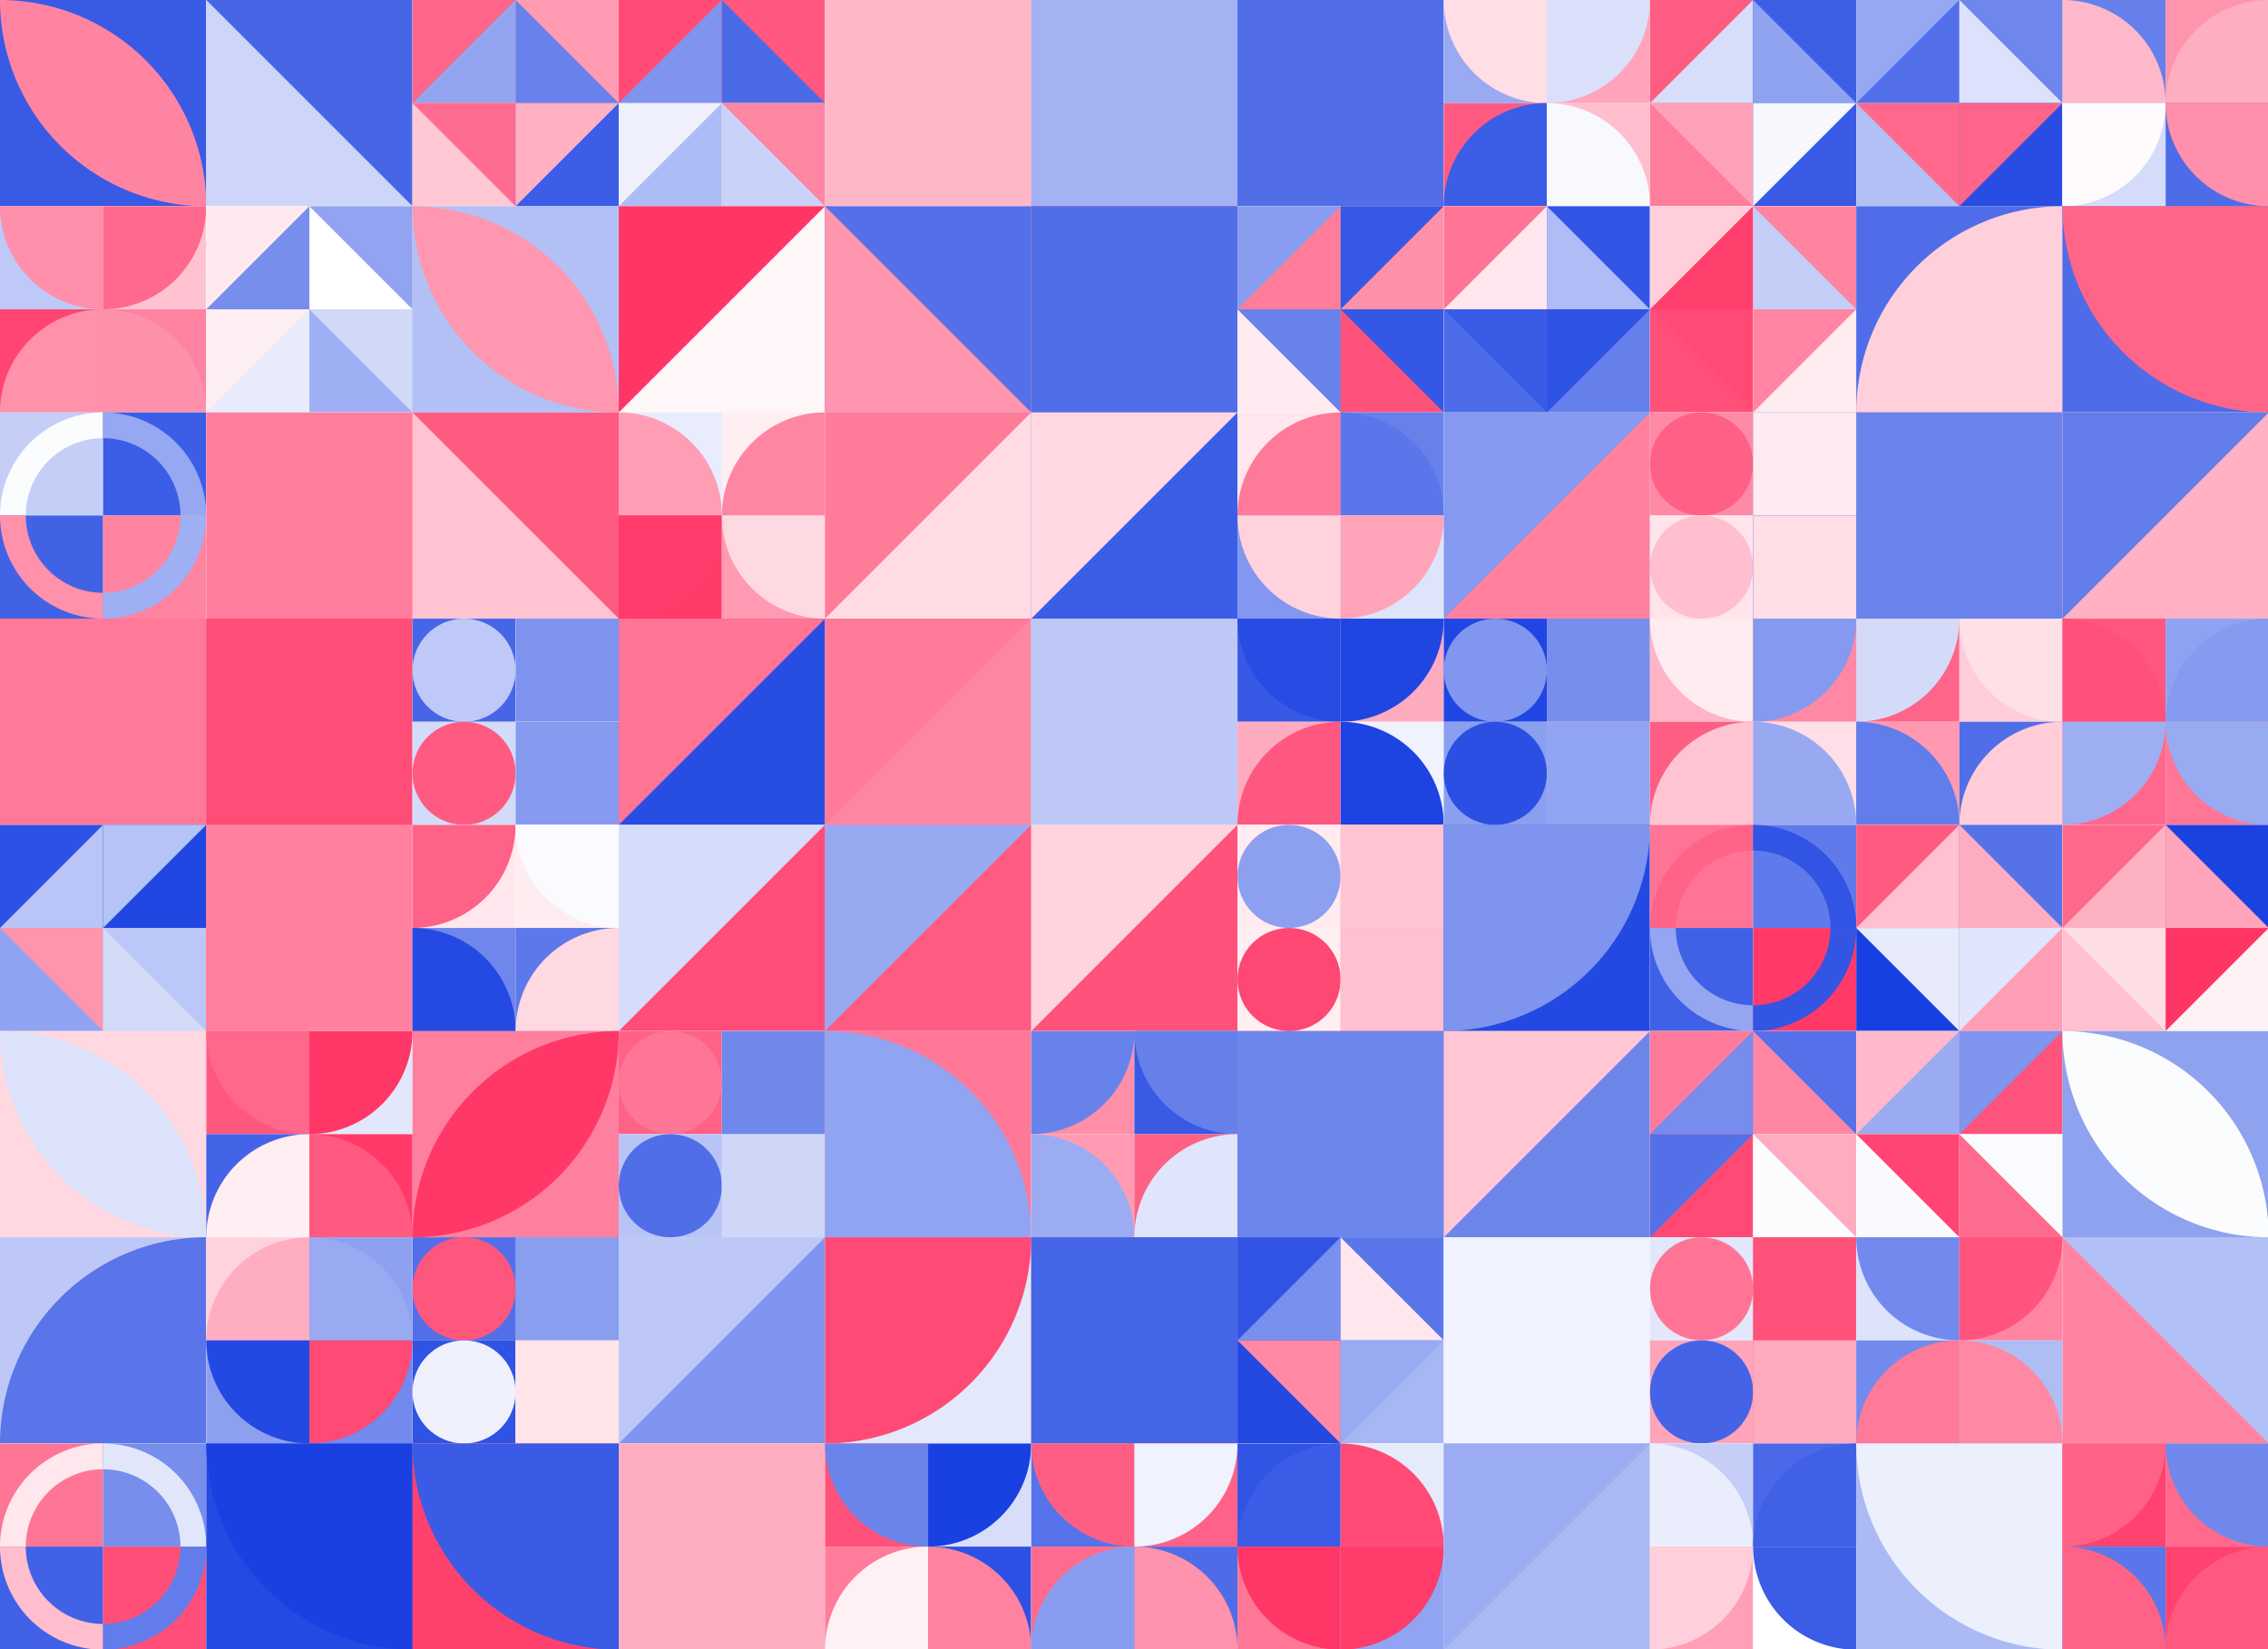 <?xml version="1.0" standalone="no"?><svg xmlns:xlink="http://www.w3.org/1999/xlink" xmlns="http://www.w3.org/2000/svg" viewBox="0 0 1000 727.266" preserveAspectRatio="xMaxYMax slice"><rect x="0" y="0" width="1000" height="727.266" fill="#333333" stroke="none"/><g transform="scale(1.094)"><rect x="0" y="0" width="997.5" height="665" fill="#ffffff"/><rect x="0" y="0" width="83.13" height="83.13" fill="#385ae5"/><path d="M 0 0 A 83.13 83.13 0 0 1  83.13 83.13 L 0 0 A 83.13 83.13 0 0 0 83.13 83.13" fill="#ff84a1"/><rect x="83.13" y="0" width="83.13" height="83.13" fill="#cdd5f9"/><polygon points="83.13,0 166.26,0 166.26,83.13" fill="#4766e7"/><rect x="166.25" y="0" width="83.125" height="83.125" fill="#ffffff"/><rect x="166.25" y="0" width="41.56" height="41.56" fill="#ff6589"/><polygon points="207.81,0 207.81,41.56 166.25,41.56" fill="#93a5f1"/><rect x="207.81" y="0" width="41.56" height="41.56" fill="#ff9bb3"/><polygon points="207.81,0 249.37,41.56 207.81,41.56" fill="#6881eb"/><rect x="166.25" y="41.56" width="41.56" height="41.56" fill="#ffc8d5"/><polygon points="166.25,41.56 207.81,41.56 207.81,83.12" fill="#ff6c8f"/><rect x="207.81" y="41.56" width="41.56" height="41.56" fill="#3d5de6"/><polygon points="207.81,41.56 249.37,41.56 207.81,83.12" fill="#ffb0c3"/><rect x="249.375" y="0" width="83.125" height="83.125" fill="#ffffff"/><rect x="249.38" y="0" width="41.56" height="41.56" fill="#ff4b76"/><polygon points="290.94,0 290.94,41.56 249.38,41.56" fill="#7f94ee"/><rect x="290.94" y="0" width="41.56" height="41.56" fill="#ff577f"/><polygon points="290.94,0 332.5,41.56 290.94,41.56" fill="#4b6ae8"/><rect x="249.38" y="41.56" width="41.56" height="41.56" fill="#aebcf5"/><polygon points="249.38,41.56 290.94,41.56 249.38,83.12" fill="#eef1fd"/><rect x="290.94" y="41.56" width="41.56" height="41.56" fill="#c9d2f8"/><polygon points="290.94,41.56 332.5,41.56 332.5,83.12" fill="#ff86a3"/><rect x="332.5" y="0" width="83.13" height="83.13" fill="#c4cef7"/><rect x="332.5" y="0" width="83.13" height="83.13" fill="#ffb6c7"/><rect x="415.63" y="0" width="83.13" height="83.13" fill="#ff96af"/><rect x="415.63" y="0" width="83.13" height="83.13" fill="#a2b2f3"/><rect x="498.75" y="0" width="83.13" height="83.13" fill="#7d93ee"/><rect x="498.75" y="0" width="83.13" height="83.13" fill="#516ee8"/><rect x="581.875" y="0" width="83.125" height="83.125" fill="#ffffff"/><rect x="581.88" y="0" width="41.56" height="41.56" fill="#99aaf2"/><path d="M 581.88 0 A 41.56 41.56 0 0 0 623.44 41.56 L 623.44 0" fill="#ffdee6"/><rect x="623.44" y="0" width="41.56" height="41.56" fill="#ffa4ba"/><path d="M 623.44 41.56 A 41.56 41.56 0 0 0 665 0 L 623.44 0" fill="#dae0fa"/><rect x="581.88" y="41.56" width="41.56" height="41.56" fill="#ff5b82"/><path d="M 581.88 83.12 A 41.56 41.56 0 0 1  623.44 41.56 L 623.44 83.12" fill="#3c5de6"/><rect x="623.44" y="41.56" width="41.56" height="41.56" fill="#ffbece"/><path d="M 623.44 41.56 A 41.56 41.56 0 0 1 665 83.12 L 623.44 83.12" fill="#f8f9fe"/><rect x="665" y="0" width="83.125" height="83.125" fill="#ffffff"/><rect x="665" y="0" width="41.56" height="41.56" fill="#ff5c83"/><polygon points="706.56,0 706.56,41.56 665,41.56" fill="#d7defa"/><rect x="706.56" y="0" width="41.56" height="41.56" fill="#3e5ee6"/><polygon points="706.56,0 748.12,41.56 706.56,41.56" fill="#8fa2f0"/><rect x="665" y="41.56" width="41.56" height="41.56" fill="#ff7d9c"/><polygon points="665,41.56 706.56,41.56 706.56,83.12" fill="#ffa2b8"/><rect x="706.56" y="41.56" width="41.56" height="41.56" fill="#385ae5"/><polygon points="706.56,41.56 748.12,41.56 706.56,83.12" fill="#f6f8fe"/><rect x="748.125" y="0" width="83.125" height="83.125" fill="#ffffff"/><rect x="748.13" y="0" width="41.56" height="41.56" fill="#96a8f1"/><polygon points="789.69,0 789.69,41.56 748.13,41.56" fill="#526fe9"/><rect x="789.69" y="0" width="41.56" height="41.56" fill="#6f87ec"/><polygon points="789.69,0 831.25,41.56 789.69,41.56" fill="#dce2fb"/><rect x="748.13" y="41.56" width="41.56" height="41.56" fill="#b3c0f5"/><polygon points="748.13,41.56 789.69,41.56 789.69,83.12" fill="#ff688c"/><rect x="789.69" y="41.56" width="41.56" height="41.56" fill="#294de3"/><polygon points="789.69,41.56 831.25,41.56 789.69,83.12" fill="#ff658a"/><rect x="831.25" y="0" width="83.125" height="83.125" fill="#ffffff"/><rect x="831.25" y="0" width="41.56" height="41.56" fill="#657feb"/><path d="M 831.25 0 A 41.56 41.56 0 0 1 872.81 41.56 L 831.25 41.56" fill="#ffb8c9"/><rect x="872.81" y="0" width="41.56" height="41.56" fill="#ff94ad"/><path d="M 872.81 41.56 A 41.56 41.56 0 0 1  914.37 0 L 914.37 41.56" fill="#ffadc0"/><rect x="831.25" y="41.56" width="41.56" height="41.56" fill="#d5dcfa"/><path d="M 831.25 83.12 A 41.56 41.56 0 0 0 872.81 41.56 L 831.25 41.56" fill="#fffbfc"/><rect x="872.81" y="41.56" width="41.56" height="41.56" fill="#4e6ce8"/><path d="M 872.81 41.56 A 41.56 41.56 0 0 0 914.37 83.12 L 914.37 41.56" fill="#ff8faa"/><rect x="914.375" y="0" width="83.125" height="83.125" fill="#ffffff"/><rect x="914.38" y="0" width="41.56" height="41.56" fill="#ffd4df"/><path d="M 914.38 41.56 A 41.56 41.56 0 0 0 955.94 0 L 914.38 0" fill="#ff698c"/><rect x="955.94" y="0" width="41.56" height="41.56" fill="#ffb3c5"/><path d="M 955.94 0 A 41.56 41.56 0 0 0 997.5 41.56 L 997.5 0" fill="#a5b4f3"/><rect x="914.38" y="41.56" width="41.56" height="41.56" fill="#ffc6d4"/><path d="M 914.38 41.56 A 41.56 41.56 0 0 1 955.94 83.12 L 914.38 83.12" fill="#ff4672"/><rect x="955.94" y="41.56" width="41.56" height="41.56" fill="#9daef2"/><path d="M 955.94 83.12 A 41.56 41.56 0 0 1  997.5 41.56 L 997.5 83.12" fill="#3154e4"/><rect x="0" y="83.125" width="83.125" height="83.125" fill="#ffffff"/><rect x="0" y="83.13" width="41.56" height="41.56" fill="#bfc9f7"/><path d="M 0 83.13 A 41.56 41.56 0 0 0 41.56 124.69 L 41.56 83.13" fill="#ff8faa"/><rect x="41.56" y="83.13" width="41.56" height="41.56" fill="#ffc2d0"/><path d="M 41.56 124.69 A 41.56 41.56 0 0 0 83.12 83.13 L 41.56 83.13" fill="#ff698d"/><rect x="0" y="124.69" width="41.56" height="41.56" fill="#ff4672"/><path d="M 0 166.25 A 41.56 41.56 0 0 1  41.56 124.69 L 41.56 166.25" fill="#ff91ab"/><rect x="41.56" y="124.69" width="41.56" height="41.56" fill="#ff83a0"/><path d="M 41.56 124.69 A 41.56 41.56 0 0 1 83.12 166.25 L 41.56 166.25" fill="#ff90aa"/><rect x="83.125" y="83.125" width="83.125" height="83.125" fill="#ffffff"/><rect x="83.13" y="83.13" width="41.56" height="41.56" fill="#ffe9ee"/><polygon points="124.69,83.13 124.69,124.69 83.13,124.69" fill="#778eed"/><rect x="124.69" y="83.13" width="41.56" height="41.56" fill="#91a3f1"/><polygon points="124.69,83.13 166.25,124.69 124.69,124.69" fill="#ffffff"/><rect x="83.13" y="124.69" width="41.56" height="41.56" fill="#e7ebfc"/><polygon points="83.13,124.69 124.69,124.69 83.13,166.25" fill="#ffeef2"/><rect x="124.69" y="124.69" width="41.56" height="41.56" fill="#9faff3"/><polygon points="124.69,124.69 166.25,124.69 166.25,166.25" fill="#d1d9f9"/><rect x="166.25" y="83.13" width="83.13" height="83.13" fill="#b3c0f5"/><path d="M 166.25 83.13 A 83.13 83.13 0 0 1  249.38 166.26 L 166.25 83.13 A 83.13 83.13 0 0 0 249.38 166.26" fill="#ff97b0"/><rect x="249.38" y="83.13" width="83.13" height="83.13" fill="#fff6f8"/><polygon points="249.38,83.13 332.51,83.13 249.38,166.26" fill="#ff3565"/><rect x="332.5" y="83.13" width="83.13" height="83.13" fill="#5370e9"/><polygon points="332.5,83.13 415.63,166.26 332.5,166.26" fill="#ff95ae"/><rect x="415.63" y="83.13" width="83.13" height="83.13" fill="#ff3c6b"/><rect x="415.63" y="83.13" width="83.13" height="83.13" fill="#506ee8"/><rect x="498.75" y="83.125" width="83.125" height="83.125" fill="#ffffff"/><rect x="498.75" y="83.13" width="41.56" height="41.56" fill="#889cf0"/><polygon points="540.31,83.13 540.31,124.69 498.75,124.69" fill="#ff7c9b"/><rect x="540.31" y="83.13" width="41.56" height="41.56" fill="#ff90aa"/><polygon points="540.31,83.13 581.87,83.13 540.31,124.69" fill="#3658e5"/><rect x="498.75" y="124.69" width="41.56" height="41.56" fill="#ffeaef"/><polygon points="498.75,124.69 540.31,124.69 540.31,166.25" fill="#6882eb"/><rect x="540.31" y="124.69" width="41.56" height="41.56" fill="#3557e5"/><polygon points="540.31,124.69 581.87,166.25 540.31,166.25" fill="#ff527b"/><rect x="581.875" y="83.125" width="83.125" height="83.125" fill="#ffffff"/><rect x="581.88" y="83.13" width="41.56" height="41.56" fill="#ff7495"/><polygon points="623.44,83.13 623.44,124.69 581.88,124.69" fill="#ffe7ed"/><rect x="623.44" y="83.13" width="41.56" height="41.56" fill="#3254e4"/><polygon points="623.44,83.13 665,124.69 623.44,124.69" fill="#afbcf5"/><rect x="581.88" y="124.69" width="41.56" height="41.56" fill="#4d6be8"/><polygon points="581.88,124.69 623.44,124.69 623.44,166.25" fill="#385ae5"/><rect x="623.44" y="124.69" width="41.56" height="41.56" fill="#657feb"/><polygon points="623.44,124.69 665,124.69 623.44,166.25" fill="#2e52e4"/><rect x="665" y="83.125" width="83.125" height="83.125" fill="#ffffff"/><rect x="665" y="83.13" width="41.56" height="41.56" fill="#ffd0db"/><polygon points="706.56,83.13 706.56,124.69 665,124.69" fill="#ff3f6c"/><rect x="706.56" y="83.13" width="41.56" height="41.56" fill="#ff84a1"/><polygon points="706.56,83.13 748.12,124.69 706.56,124.69" fill="#c4cef7"/><rect x="665" y="124.69" width="41.56" height="41.56" fill="#ff5079"/><polygon points="665,124.69 706.56,124.69 706.56,166.25" fill="#ff4a75"/><rect x="706.56" y="124.69" width="41.56" height="41.56" fill="#ffecf0"/><polygon points="706.56,124.69 748.12,124.69 706.56,166.25" fill="#ff85a2"/><rect x="748.13" y="83.13" width="83.13" height="83.13" fill="#4f6de8"/><path d="M 748.13 166.26 A 83.13 83.13 0 0 1  831.26 83.13 L 831.26 166.26" fill="#ffcfdb"/><rect x="831.25" y="83.13" width="83.13" height="83.13" fill="#4e6ce8"/><path d="M 831.25 83.13 A 83.13 83.13 0 0 0 914.38 166.26 L 914.38 83.13" fill="#ff6489"/><rect x="914.375" y="83.125" width="83.125" height="83.125" fill="#ffffff"/><rect x="914.38" y="83.13" width="41.56" height="41.56" fill="#ff7898"/><path d="M 914.38 124.69 A 41.56 41.56 0 0 1 955.94 83.13 L 955.94 93.52 A 31.17 31.17 0 0 0 924.77 124.69" fill="#1c42e2"/><rect x="955.94" y="83.13" width="41.56" height="41.56" fill="#ffe8ee"/><path d="M 955.94 83.13 A 41.56 41.56 0 0 1 997.5 124.69 L 987.11 124.69 A 31.17 31.17 0 0 0 955.94 93.52" fill="#ffd9e2"/><rect x="914.38" y="124.69" width="41.56" height="41.56" fill="#ff89a5"/><path d="M 914.38 124.69 A 41.56 41.56 0 0 0 955.94 166.25 L 955.94 155.86 A 31.17 31.17 0 0 1 924.77 124.69" fill="#4d6be8"/><rect x="955.94" y="124.69" width="41.56" height="41.56" fill="#a2b2f3"/><path d="M 955.94 166.25 A 41.56 41.56 0 0 0 997.5 124.69 L 987.11 124.69 A 31.17 31.17 0 0 1 955.94 155.86" fill="#ffdde5"/><rect x="0" y="166.25" width="83.125" height="83.125" fill="#ffffff"/><rect x="0" y="166.25" width="41.56" height="41.56" fill="#c5cef7"/><path d="M 0 207.81 A 41.56 41.56 0 0 1 41.56 166.25 L 41.56 176.64 A 31.17 31.17 0 0 0 10.39 207.81" fill="#fbfcfe"/><rect x="41.56" y="166.25" width="41.56" height="41.56" fill="#3c5de6"/><path d="M 41.56 166.25 A 41.56 41.56 0 0 1 83.12 207.81 L 72.73 207.81 A 31.17 31.17 0 0 0 41.56 176.64" fill="#96a8f1"/><rect x="0" y="207.81" width="41.56" height="41.56" fill="#4262e6"/><path d="M 0 207.81 A 41.56 41.56 0 0 0 41.56 249.37 L 41.56 238.98 A 31.17 31.17 0 0 1 10.39 207.81" fill="#ff91ab"/><rect x="41.56" y="207.81" width="41.56" height="41.56" fill="#ff84a1"/><path d="M 41.56 249.37 A 41.56 41.56 0 0 0 83.12 207.81 L 72.73 207.81 A 31.17 31.17 0 0 1 41.56 238.98" fill="#9faff3"/><rect x="83.13" y="166.25" width="83.13" height="83.13" fill="#ffeff3"/><rect x="83.13" y="166.25" width="83.13" height="83.13" fill="#ff7d9c"/><rect x="166.25" y="166.25" width="83.13" height="83.13" fill="#ff5b82"/><polygon points="166.25,166.25 249.38,249.38 166.25,249.38" fill="#ffc3d1"/><rect x="249.375" y="166.25" width="83.125" height="83.125" fill="#ffffff"/><rect x="249.38" y="166.25" width="41.56" height="41.56" fill="#e8ecfc"/><path d="M 249.38 166.25 A 41.56 41.56 0 0 1 290.94 207.81 L 249.38 207.81" fill="#ff9db5"/><rect x="290.94" y="166.25" width="41.56" height="41.56" fill="#ffeef2"/><path d="M 290.94 207.81 A 41.56 41.56 0 0 1  332.5 166.25 L 332.5 207.81" fill="#ff86a2"/><rect x="249.38" y="207.81" width="41.56" height="41.56" fill="#ff3b6a"/><path d="M 249.38 249.37 A 41.56 41.56 0 0 0 290.94 207.81 L 249.38 207.81" fill="#ff3c6b"/><rect x="290.94" y="207.81" width="41.56" height="41.56" fill="#ff9ab2"/><path d="M 290.94 207.81 A 41.56 41.56 0 0 0 332.5 249.37 L 332.5 207.81" fill="#ffd9e2"/><rect x="332.5" y="166.25" width="83.13" height="83.13" fill="#ffdbe4"/><polygon points="332.5,166.25 415.63,166.25 332.5,249.38" fill="#ff7b9a"/><rect x="415.63" y="166.25" width="83.13" height="83.13" fill="#3c5de6"/><polygon points="415.63,166.25 498.76,166.25 415.63,249.38" fill="#ffd8e1"/><rect x="498.75" y="166.25" width="83.125" height="83.125" fill="#ffffff"/><rect x="498.75" y="166.25" width="41.56" height="41.56" fill="#ffe7ed"/><path d="M 498.75 207.81 A 41.56 41.56 0 0 1  540.31 166.25 L 540.31 207.81" fill="#ff7999"/><rect x="540.31" y="166.25" width="41.56" height="41.56" fill="#6781eb"/><path d="M 540.31 166.25 A 41.56 41.56 0 0 1 581.87 207.81 L 540.31 207.81" fill="#5b76ea"/><rect x="498.75" y="207.81" width="41.56" height="41.56" fill="#8297ef"/><path d="M 498.75 207.81 A 41.56 41.56 0 0 0 540.31 249.37 L 540.31 207.81" fill="#ffd2dd"/><rect x="540.31" y="207.81" width="41.56" height="41.56" fill="#dee4fb"/><path d="M 540.31 249.37 A 41.56 41.56 0 0 0 581.87 207.81 L 540.31 207.81" fill="#ffa4b9"/><rect x="581.88" y="166.25" width="83.13" height="83.13" fill="#8499ef"/><polygon points="665.01,166.25 665.01,249.38 581.88,249.38" fill="#ff819f"/><rect x="665" y="166.25" width="83.125" height="83.125" fill="#ffffff"/><rect x="665" y="166.25" width="41.56" height="41.56" fill="#ff8aa6"/><circle cx="685.78" cy="187.03" r="20.78" fill="#ff6086"/><rect x="706.56" y="166.25" width="41.56" height="41.56" fill="#516fe8"/><rect x="706.56" y="166.25" width="41.56" height="41.56" fill="#ffeaef"/><rect x="665" y="207.81" width="41.56" height="41.56" fill="#ffe5eb"/><circle cx="685.78" cy="228.59" r="20.78" fill="#ffbfce"/><rect x="706.56" y="207.81" width="41.56" height="41.56" fill="#2348e2"/><rect x="706.56" y="207.81" width="41.56" height="41.56" fill="#ffdee6"/><rect x="748.13" y="166.25" width="83.13" height="83.13" fill="#ffa2b8"/><rect x="748.13" y="166.25" width="83.13" height="83.13" fill="#6a83ec"/><rect x="831.25" y="166.25" width="83.13" height="83.13" fill="#ffb0c2"/><polygon points="831.25,166.25 914.38,166.25 831.25,249.38" fill="#627deb"/><rect x="914.375" y="166.25" width="83.125" height="83.125" fill="#ffffff"/><rect x="914.38" y="166.25" width="41.56" height="41.56" fill="#ff94ad"/><path d="M 914.38 207.81 A 41.56 41.56 0 0 1  955.94 166.25 L 955.94 207.81" fill="#ffeef2"/><rect x="955.94" y="166.25" width="41.56" height="41.56" fill="#8499ef"/><path d="M 955.94 166.25 A 41.56 41.56 0 0 1 997.5 207.81 L 955.94 207.81" fill="#fff7f9"/><rect x="914.38" y="207.81" width="41.56" height="41.56" fill="#ffb4c6"/><path d="M 914.38 207.81 A 41.56 41.56 0 0 0 955.94 249.37 L 955.94 207.81" fill="#bfcaf7"/><rect x="955.94" y="207.81" width="41.56" height="41.56" fill="#96a8f1"/><path d="M 955.94 249.37 A 41.56 41.56 0 0 0 997.5 207.81 L 955.94 207.81" fill="#ff557e"/><rect x="0" y="249.38" width="83.13" height="83.13" fill="#ff6b8e"/><rect x="0" y="249.38" width="83.13" height="83.13" fill="#ff7a99"/><rect x="83.13" y="249.38" width="83.13" height="83.13" fill="#ff7193"/><rect x="83.13" y="249.38" width="83.13" height="83.13" fill="#ff4d77"/><rect x="166.25" y="249.375" width="83.125" height="83.125" fill="#ffffff"/><rect x="166.25" y="249.38" width="41.56" height="41.56" fill="#4766e7"/><circle cx="187.03" cy="270.16" r="20.78" fill="#bfc9f7"/><rect x="207.81" y="249.38" width="41.56" height="41.56" fill="#fffefe"/><rect x="207.81" y="249.38" width="41.56" height="41.56" fill="#7d93ee"/><rect x="166.25" y="290.94" width="41.56" height="41.56" fill="#d3dbf9"/><circle cx="187.03" cy="311.72" r="20.78" fill="#ff5b82"/><rect x="207.81" y="290.94" width="41.56" height="41.56" fill="#ebeefc"/><rect x="207.81" y="290.94" width="41.56" height="41.56" fill="#869bef"/><rect x="249.38" y="249.38" width="83.13" height="83.13" fill="#284de3"/><polygon points="249.38,249.38 332.51,249.38 249.38,332.51" fill="#ff7596"/><rect x="332.5" y="249.38" width="83.13" height="83.13" fill="#ff86a3"/><polygon points="332.5,249.38 415.63,249.38 332.5,332.51" fill="#ff7a9a"/><rect x="415.63" y="249.38" width="83.13" height="83.13" fill="#aebcf5"/><rect x="415.63" y="249.38" width="83.13" height="83.13" fill="#bdc8f6"/><rect x="498.75" y="249.375" width="83.125" height="83.125" fill="#ffffff"/><rect x="498.75" y="249.38" width="41.56" height="41.56" fill="#3759e5"/><path d="M 498.75 249.38 A 41.56 41.56 0 0 0 540.31 290.94 L 540.31 249.38" fill="#284ce3"/><rect x="540.31" y="249.38" width="41.56" height="41.56" fill="#ffabbf"/><path d="M 540.31 290.94 A 41.56 41.56 0 0 0 581.87 249.38 L 540.31 249.38" fill="#2046e2"/><rect x="498.75" y="290.94" width="41.56" height="41.56" fill="#ffabbf"/><path d="M 498.75 332.5 A 41.56 41.56 0 0 1  540.31 290.94 L 540.31 332.5" fill="#ff5880"/><rect x="540.31" y="290.94" width="41.56" height="41.56" fill="#f0f3fd"/><path d="M 540.31 290.94 A 41.56 41.56 0 0 1 581.87 332.5 L 540.31 332.5" fill="#1d43e2"/><rect x="581.875" y="249.375" width="83.125" height="83.125" fill="#ffffff"/><rect x="581.88" y="249.38" width="41.56" height="41.56" fill="#1f45e2"/><circle cx="602.66" cy="270.16" r="20.78" fill="#8096ef"/><rect x="623.44" y="249.38" width="41.56" height="41.56" fill="#ff5981"/><rect x="623.44" y="249.38" width="41.56" height="41.56" fill="#768ded"/><rect x="581.88" y="290.94" width="41.56" height="41.56" fill="#8b9ff0"/><circle cx="602.66" cy="311.72" r="20.78" fill="#2b4fe3"/><rect x="623.44" y="290.94" width="41.56" height="41.56" fill="#d4dbf9"/><rect x="623.44" y="290.94" width="41.56" height="41.56" fill="#91a4f1"/><rect x="665" y="249.375" width="83.125" height="83.125" fill="#ffffff"/><rect x="665" y="249.38" width="41.56" height="41.56" fill="#ffb5c7"/><path d="M 665 249.38 A 41.56 41.56 0 0 0 706.56 290.94 L 706.56 249.38" fill="#ffecf0"/><rect x="706.56" y="249.38" width="41.56" height="41.56" fill="#ff88a4"/><path d="M 706.56 290.94 A 41.56 41.56 0 0 0 748.12 249.38 L 706.56 249.38" fill="#8499ef"/><rect x="665" y="290.94" width="41.56" height="41.56" fill="#ff5e84"/><path d="M 665 332.5 A 41.56 41.56 0 0 1  706.56 290.94 L 706.56 332.5" fill="#ffc4d2"/><rect x="706.56" y="290.94" width="41.56" height="41.56" fill="#ffdfe7"/><path d="M 706.56 290.94 A 41.56 41.56 0 0 1 748.12 332.5 L 706.56 332.5" fill="#98a9f2"/><rect x="748.125" y="249.375" width="83.125" height="83.125" fill="#ffffff"/><rect x="748.13" y="249.38" width="41.56" height="41.56" fill="#ff6589"/><path d="M 748.13 290.94 A 41.56 41.56 0 0 0 789.69 249.38 L 748.13 249.38" fill="#d4dbf9"/><rect x="789.69" y="249.38" width="41.56" height="41.56" fill="#ffcdd9"/><path d="M 789.69 249.38 A 41.56 41.56 0 0 0 831.25 290.94 L 831.25 249.38" fill="#ffe0e7"/><rect x="748.13" y="290.94" width="41.56" height="41.56" fill="#ff99b1"/><path d="M 748.13 290.94 A 41.56 41.56 0 0 1 789.69 332.5 L 748.13 332.5" fill="#617ceb"/><rect x="789.69" y="290.94" width="41.56" height="41.56" fill="#506ee8"/><path d="M 789.69 332.5 A 41.56 41.56 0 0 1  831.25 290.94 L 831.25 332.5" fill="#ffccd8"/><rect x="831.25" y="249.375" width="83.125" height="83.125" fill="#ffffff"/><rect x="831.25" y="249.38" width="41.56" height="41.56" fill="#ff577f"/><path d="M 831.25 249.38 A 41.56 41.56 0 0 1 872.81 290.94 L 831.25 290.94" fill="#ff517b"/><rect x="872.81" y="249.38" width="41.56" height="41.56" fill="#8fa2f1"/><path d="M 872.81 290.94 A 41.56 41.56 0 0 1  914.37 249.38 L 914.37 290.94" fill="#869aef"/><rect x="831.25" y="290.94" width="41.56" height="41.56" fill="#ff688c"/><path d="M 831.25 332.5 A 41.56 41.56 0 0 0 872.81 290.94 L 831.25 290.94" fill="#9eaef2"/><rect x="872.81" y="290.94" width="41.56" height="41.56" fill="#ff7697"/><path d="M 872.81 290.94 A 41.56 41.56 0 0 0 914.37 332.5 L 914.37 290.94" fill="#98aaf2"/><rect x="914.375" y="249.375" width="83.125" height="83.125" fill="#ffffff"/><rect x="914.38" y="249.38" width="41.56" height="41.56" fill="#ff537c"/><polygon points="955.94,249.38 955.94,290.94 914.38,290.94" fill="#7990ee"/><rect x="955.94" y="249.38" width="41.56" height="41.56" fill="#d1d9f9"/><polygon points="955.94,249.38 997.5,290.94 955.94,290.94" fill="#ff3867"/><rect x="914.38" y="290.94" width="41.56" height="41.56" fill="#fdfeff"/><polygon points="914.38,290.94 955.94,290.94 914.38,332.5" fill="#ff3c6a"/><rect x="955.94" y="290.94" width="41.56" height="41.56" fill="#6680eb"/><polygon points="955.94,290.94 997.5,290.94 997.5,332.5" fill="#fff6f8"/><rect x="0" y="332.5" width="83.125" height="83.125" fill="#ffffff"/><rect x="0" y="332.5" width="41.56" height="41.56" fill="#2d51e4"/><polygon points="41.56,332.5 41.56,374.06 0,374.06" fill="#b9c5f6"/><rect x="41.56" y="332.5" width="41.56" height="41.56" fill="#2147e2"/><polygon points="41.56,332.5 83.12,332.5 41.56,374.06" fill="#b6c3f6"/><rect x="0" y="374.06" width="41.56" height="41.56" fill="#90a3f1"/><polygon points="0,374.06 41.56,374.06 41.56,415.62" fill="#ff94ad"/><rect x="41.56" y="374.06" width="41.56" height="41.56" fill="#bbc7f6"/><polygon points="41.56,374.06 83.12,415.62 41.56,415.62" fill="#d3dbf9"/><rect x="83.13" y="332.5" width="83.13" height="83.13" fill="#ff4772"/><rect x="83.13" y="332.5" width="83.13" height="83.13" fill="#ff819f"/><rect x="166.25" y="332.5" width="83.125" height="83.125" fill="#ffffff"/><rect x="166.25" y="332.5" width="41.56" height="41.56" fill="#ffe7ed"/><path d="M 166.25 374.06 A 41.56 41.56 0 0 0 207.81 332.5 L 166.25 332.5" fill="#ff6287"/><rect x="207.81" y="332.5" width="41.56" height="41.56" fill="#ffecf0"/><path d="M 207.81 332.5 A 41.56 41.56 0 0 0 249.37 374.06 L 249.37 332.5" fill="#fafbfe"/><rect x="166.25" y="374.06" width="41.56" height="41.56" fill="#6f87ec"/><path d="M 166.25 374.06 A 41.56 41.56 0 0 1 207.81 415.62 L 166.25 415.62" fill="#254ae3"/><rect x="207.81" y="374.06" width="41.56" height="41.56" fill="#5d78ea"/><path d="M 207.81 415.62 A 41.56 41.56 0 0 1  249.37 374.06 L 249.37 415.62" fill="#ffd9e2"/><rect x="249.38" y="332.5" width="83.13" height="83.13" fill="#d6ddfa"/><polygon points="332.51,332.5 332.51,415.63 249.38,415.63" fill="#ff4d77"/><rect x="332.5" y="332.5" width="83.13" height="83.13" fill="#ff5c83"/><polygon points="332.5,332.5 415.63,332.5 332.5,415.63" fill="#98a9f2"/><rect x="415.63" y="332.5" width="83.13" height="83.13" fill="#ffd3dd"/><polygon points="498.76,332.5 498.76,415.63 415.63,415.63" fill="#ff527b"/><rect x="498.75" y="332.5" width="83.125" height="83.125" fill="#ffffff"/><rect x="498.75" y="332.5" width="41.56" height="41.56" fill="#ffebf0"/><circle cx="519.53" cy="353.28" r="20.78" fill="#8da0f0"/><rect x="540.31" y="332.5" width="41.56" height="41.56" fill="#ffadc1"/><rect x="540.31" y="332.5" width="41.56" height="41.56" fill="#ffc4d2"/><rect x="498.75" y="374.06" width="41.56" height="41.56" fill="#ffeff3"/><circle cx="519.53" cy="394.84" r="20.78" fill="#ff4773"/><rect x="540.31" y="374.06" width="41.56" height="41.56" fill="#ff94ae"/><rect x="540.31" y="374.06" width="41.56" height="41.56" fill="#ffc0cf"/><rect x="581.88" y="332.5" width="83.13" height="83.13" fill="#2449e3"/><path d="M 581.88 415.63 A 83.13 83.13 0 0 0 665.01 332.5 L 581.88 332.5" fill="#7e94ee"/><rect x="665" y="332.5" width="83.125" height="83.125" fill="#ffffff"/><rect x="665" y="332.5" width="41.56" height="41.56" fill="#ff7495"/><path d="M 665 374.06 A 41.56 41.56 0 0 1 706.56 332.5 L 706.56 342.89 A 31.17 31.17 0 0 0 675.39 374.06" fill="#ff6388"/><rect x="706.56" y="332.5" width="41.56" height="41.56" fill="#5f7aea"/><path d="M 706.56 332.5 A 41.56 41.56 0 0 1 748.12 374.06 L 737.73 374.06 A 31.17 31.17 0 0 0 706.56 342.89" fill="#3254e4"/><rect x="665" y="374.06" width="41.56" height="41.56" fill="#4060e6"/><path d="M 665 374.06 A 41.56 41.56 0 0 0 706.56 415.62 L 706.56 405.23 A 31.17 31.17 0 0 1 675.39 374.06" fill="#94a6f1"/><rect x="706.56" y="374.06" width="41.56" height="41.56" fill="#ff3a69"/><path d="M 706.56 415.62 A 41.56 41.56 0 0 0 748.12 374.06 L 737.73 374.06 A 31.17 31.17 0 0 1 706.56 405.23" fill="#3255e4"/><rect x="748.125" y="332.5" width="83.125" height="83.125" fill="#ffffff"/><rect x="748.13" y="332.5" width="41.56" height="41.56" fill="#ff5a81"/><polygon points="789.69,332.5 789.69,374.06 748.13,374.06" fill="#ffc0cf"/><rect x="789.69" y="332.5" width="41.56" height="41.56" fill="#5672e9"/><polygon points="789.69,332.5 831.25,374.06 789.69,374.06" fill="#ffaec2"/><rect x="748.13" y="374.06" width="41.56" height="41.56" fill="#183fe1"/><polygon points="748.13,374.06 789.69,374.06 789.69,415.62" fill="#e7ebfc"/><rect x="789.69" y="374.06" width="41.56" height="41.56" fill="#ff9eb5"/><polygon points="789.69,374.06 831.25,374.06 789.69,415.62" fill="#e0e5fb"/><rect x="831.25" y="332.5" width="83.125" height="83.125" fill="#ffffff"/><rect x="831.25" y="332.5" width="41.56" height="41.56" fill="#ff678b"/><polygon points="872.81,332.5 872.81,374.06 831.25,374.06" fill="#ffb1c4"/><rect x="872.81" y="332.5" width="41.56" height="41.56" fill="#1b41e1"/><polygon points="872.81,332.5 914.37,374.06 872.81,374.06" fill="#ffa5ba"/><rect x="831.25" y="374.06" width="41.56" height="41.56" fill="#ffc0cf"/><polygon points="831.25,374.06 872.81,374.06 872.81,415.62" fill="#ffdde5"/><rect x="872.81" y="374.06" width="41.56" height="41.56" fill="#fff2f5"/><polygon points="872.81,374.06 914.37,374.06 872.81,415.62" fill="#ff3565"/><rect x="914.375" y="332.5" width="83.125" height="83.125" fill="#ffffff"/><rect x="914.38" y="332.5" width="41.56" height="41.56" fill="#f8fafe"/><polygon points="955.94,332.5 955.94,374.06 914.38,374.06" fill="#ffb2c5"/><rect x="955.94" y="332.5" width="41.56" height="41.56" fill="#ffffff"/><polygon points="955.94,332.5 997.5,332.5 955.94,374.06" fill="#5e79ea"/><rect x="914.38" y="374.06" width="41.56" height="41.56" fill="#ff85a2"/><polygon points="914.38,374.06 955.94,374.06 955.94,415.62" fill="#e4e9fc"/><rect x="955.94" y="374.06" width="41.56" height="41.56" fill="#ff9db5"/><polygon points="955.94,374.06 997.5,415.62 955.94,415.62" fill="#9faff2"/><rect x="0" y="415.63" width="83.13" height="83.13" fill="#ffd8e1"/><path d="M 0 415.63 A 83.13 83.13 0 0 1  83.13 498.76 L 0 415.63 A 83.13 83.13 0 0 0 83.13 498.76" fill="#dce2fa"/><rect x="83.125" y="415.625" width="83.125" height="83.125" fill="#ffffff"/><rect x="83.13" y="415.63" width="41.56" height="41.56" fill="#ff587f"/><path d="M 83.13 415.63 A 41.56 41.56 0 0 0 124.69 457.19 L 124.69 415.63" fill="#ff678b"/><rect x="124.69" y="415.63" width="41.56" height="41.56" fill="#e2e7fb"/><path d="M 124.69 457.19 A 41.56 41.56 0 0 0 166.25 415.63 L 124.69 415.63" fill="#ff3766"/><rect x="83.13" y="457.19" width="41.56" height="41.56" fill="#4464e7"/><path d="M 83.13 498.75 A 41.56 41.56 0 0 1  124.69 457.19 L 124.69 498.75" fill="#ffeff3"/><rect x="124.69" y="457.19" width="41.56" height="41.56" fill="#ff3a69"/><path d="M 124.69 457.19 A 41.56 41.56 0 0 1 166.25 498.75 L 124.69 498.75" fill="#ff5980"/><rect x="166.25" y="415.63" width="83.13" height="83.13" fill="#ff7f9e"/><path d="M 166.25 498.76 A 83.13 83.13 0 0 1  249.38 415.63 L 166.25 498.76 A 83.13 83.13 0 0 0 249.38 415.63" fill="#ff3867"/><rect x="249.375" y="415.625" width="83.125" height="83.125" fill="#ffffff"/><rect x="249.38" y="415.63" width="41.56" height="41.56" fill="#ff6187"/><circle cx="270.16" cy="436.41" r="20.78" fill="#ff7596"/><rect x="290.94" y="415.63" width="41.56" height="41.56" fill="#bbc6f6"/><rect x="290.94" y="415.63" width="41.56" height="41.56" fill="#7088ec"/><rect x="249.38" y="457.19" width="41.56" height="41.56" fill="#b8c4f6"/><circle cx="270.16" cy="477.97" r="20.78" fill="#506ee8"/><rect x="290.94" y="457.19" width="41.56" height="41.56" fill="#98a9f2"/><rect x="290.94" y="457.19" width="41.56" height="41.56" fill="#cfd7f9"/><rect x="332.5" y="415.63" width="83.13" height="83.13" fill="#ff7898"/><path d="M 332.5 415.63 A 83.13 83.13 0 0 1 415.63 498.76 L 332.5 498.76" fill="#91a4f1"/><rect x="415.625" y="415.625" width="83.125" height="83.125" fill="#ffffff"/><rect x="415.63" y="415.63" width="41.56" height="41.56" fill="#ff8fa9"/><path d="M 415.63 457.19 A 41.56 41.56 0 0 0 457.19 415.63 L 415.63 415.63" fill="#6882eb"/><rect x="457.19" y="415.63" width="41.56" height="41.56" fill="#385ae5"/><path d="M 457.19 415.63 A 41.56 41.56 0 0 0 498.75 457.19 L 498.75 415.63" fill="#6680eb"/><rect x="415.63" y="457.19" width="41.56" height="41.56" fill="#ff9cb4"/><path d="M 415.63 457.19 A 41.56 41.56 0 0 1 457.19 498.75 L 415.63 498.75" fill="#9bacf2"/><rect x="457.19" y="457.19" width="41.56" height="41.56" fill="#ff6086"/><path d="M 457.19 498.75 A 41.56 41.56 0 0 1  498.75 457.19 L 498.75 498.75" fill="#e0e5fb"/><rect x="498.75" y="415.63" width="83.13" height="83.13" fill="#ff3867"/><rect x="498.75" y="415.63" width="83.13" height="83.13" fill="#6d86ec"/><rect x="581.88" y="415.63" width="83.13" height="83.13" fill="#6d86ec"/><polygon points="581.88,415.63 665.01,415.63 581.88,498.76" fill="#ffc6d4"/><rect x="665" y="415.625" width="83.125" height="83.125" fill="#ffffff"/><rect x="665" y="415.63" width="41.56" height="41.56" fill="#ff7b9b"/><polygon points="706.56,415.63 706.56,457.19 665,457.19" fill="#768ded"/><rect x="706.56" y="415.63" width="41.56" height="41.56" fill="#5571e9"/><polygon points="706.56,415.63 748.12,457.19 706.56,457.19" fill="#ff87a4"/><rect x="665" y="457.19" width="41.56" height="41.56" fill="#ff4a75"/><polygon points="665,457.19 706.56,457.19 665,498.75" fill="#5470e9"/><rect x="706.56" y="457.19" width="41.56" height="41.56" fill="#fcfcff"/><polygon points="706.56,457.19 748.12,457.19 748.12,498.75" fill="#ffacc0"/><rect x="748.125" y="415.625" width="83.125" height="83.125" fill="#ffffff"/><rect x="748.13" y="415.63" width="41.56" height="41.56" fill="#ffb9ca"/><polygon points="789.69,415.63 789.69,457.19 748.13,457.19" fill="#9aabf2"/><rect x="789.69" y="415.63" width="41.56" height="41.56" fill="#ff547d"/><polygon points="789.69,415.63 831.25,415.63 789.69,457.19" fill="#7e94ee"/><rect x="748.13" y="457.19" width="41.56" height="41.56" fill="#f9fafe"/><polygon points="748.13,457.19 789.69,457.19 789.69,498.75" fill="#ff4672"/><rect x="789.69" y="457.19" width="41.56" height="41.56" fill="#fafbfe"/><polygon points="789.69,457.19 831.25,498.75 789.69,498.75" fill="#ff6b8e"/><rect x="831.25" y="415.63" width="83.13" height="83.13" fill="#8fa2f0"/><path d="M 831.25 415.63 A 83.13 83.13 0 0 1  914.38 498.76 L 831.25 415.63 A 83.13 83.13 0 0 0 914.38 498.76" fill="#fbfcfe"/><rect x="914.38" y="415.63" width="83.13" height="83.13" fill="#ffcdd9"/><rect x="914.38" y="415.63" width="83.13" height="83.13" fill="#3f5fe6"/><rect x="0" y="498.75" width="83.13" height="83.13" fill="#bdc8f6"/><path d="M 0 581.88 A 83.13 83.13 0 0 1  83.13 498.75 L 83.13 581.88" fill="#5975e9"/><rect x="83.125" y="498.75" width="83.125" height="83.125" fill="#ffffff"/><rect x="83.13" y="498.75" width="41.56" height="41.56" fill="#ffd2dd"/><path d="M 83.13 540.31 A 41.56 41.56 0 0 1  124.69 498.75 L 124.69 540.31" fill="#ffaec1"/><rect x="124.69" y="498.75" width="41.56" height="41.56" fill="#8ea1f0"/><path d="M 124.69 498.75 A 41.56 41.56 0 0 1 166.25 540.31 L 124.69 540.31" fill="#99aaf2"/><rect x="83.13" y="540.31" width="41.56" height="41.56" fill="#8da0f0"/><path d="M 83.13 540.31 A 41.56 41.56 0 0 0 124.69 581.87 L 124.69 540.31" fill="#2449e2"/><rect x="124.69" y="540.31" width="41.56" height="41.56" fill="#7289ed"/><path d="M 124.69 581.87 A 41.56 41.56 0 0 0 166.25 540.31 L 124.69 540.31" fill="#ff4a75"/><rect x="166.25" y="498.75" width="83.125" height="83.125" fill="#ffffff"/><rect x="166.25" y="498.75" width="41.56" height="41.56" fill="#526fe9"/><circle cx="187.03" cy="519.53" r="20.78" fill="#ff567e"/><rect x="207.81" y="498.75" width="41.56" height="41.56" fill="#4766e7"/><rect x="207.81" y="498.75" width="41.56" height="41.56" fill="#8a9ef0"/><rect x="166.25" y="540.31" width="41.56" height="41.56" fill="#3053e4"/><circle cx="187.03" cy="561.09" r="20.78" fill="#eef1fd"/><rect x="207.81" y="540.31" width="41.56" height="41.56" fill="#e4e8fb"/><rect x="207.81" y="540.31" width="41.56" height="41.56" fill="#ffe4ea"/><rect x="249.38" y="498.75" width="83.13" height="83.13" fill="#bdc8f6"/><polygon points="332.51,498.75 332.51,581.88 249.38,581.88" fill="#7e94ee"/><rect x="332.5" y="498.75" width="83.13" height="83.13" fill="#e3e8fb"/><path d="M 332.5 581.88 A 83.13 83.13 0 0 0 415.63 498.75 L 332.5 498.75" fill="#ff4a75"/><rect x="415.63" y="498.75" width="83.13" height="83.13" fill="#ff3968"/><rect x="415.63" y="498.75" width="83.13" height="83.13" fill="#4565e7"/><rect x="498.75" y="498.75" width="83.125" height="83.125" fill="#ffffff"/><rect x="498.75" y="498.75" width="41.56" height="41.56" fill="#3154e4"/><polygon points="540.31,498.75 540.31,540.31 498.75,540.31" fill="#7a90ee"/><rect x="540.31" y="498.75" width="41.56" height="41.56" fill="#5a76ea"/><polygon points="540.31,498.75 581.87,540.31 540.31,540.31" fill="#ffe7ed"/><rect x="498.75" y="540.31" width="41.56" height="41.56" fill="#2248e2"/><polygon points="498.75,540.31 540.31,540.31 540.31,581.87" fill="#ff88a5"/><rect x="540.31" y="540.31" width="41.56" height="41.56" fill="#a7b6f4"/><polygon points="540.31,540.31 581.87,540.31 540.31,581.87" fill="#98aaf2"/><rect x="581.88" y="498.75" width="83.13" height="83.13" fill="#dde3fb"/><rect x="581.88" y="498.75" width="83.13" height="83.13" fill="#f0f2fd"/><rect x="665" y="498.75" width="83.125" height="83.125" fill="#ffffff"/><rect x="665" y="498.75" width="41.56" height="41.56" fill="#e2e7fb"/><circle cx="685.78" cy="519.53" r="20.78" fill="#ff7495"/><rect x="706.56" y="498.75" width="41.56" height="41.56" fill="#ff819f"/><rect x="706.56" y="498.75" width="41.56" height="41.56" fill="#ff527b"/><rect x="665" y="540.31" width="41.56" height="41.56" fill="#ffa4b9"/><circle cx="685.78" cy="561.09" r="20.78" fill="#4463e7"/><rect x="706.56" y="540.31" width="41.56" height="41.56" fill="#ff3666"/><rect x="706.56" y="540.31" width="41.56" height="41.56" fill="#ffa9bd"/><rect x="748.125" y="498.75" width="83.125" height="83.125" fill="#ffffff"/><rect x="748.13" y="498.75" width="41.56" height="41.56" fill="#dde3fb"/><path d="M 748.13 498.75 A 41.56 41.56 0 0 0 789.69 540.31 L 789.69 498.75" fill="#728aed"/><rect x="789.69" y="498.75" width="41.56" height="41.56" fill="#ff85a2"/><path d="M 789.69 540.31 A 41.56 41.56 0 0 0 831.25 498.75 L 789.69 498.75" fill="#ff547d"/><rect x="748.13" y="540.31" width="41.56" height="41.56" fill="#7289ed"/><path d="M 748.13 581.87 A 41.56 41.56 0 0 1  789.69 540.31 L 789.69 581.87" fill="#ff7999"/><rect x="789.69" y="540.31" width="41.56" height="41.56" fill="#afbdf5"/><path d="M 789.69 540.31 A 41.56 41.56 0 0 1 831.25 581.87 L 789.69 581.87" fill="#ff89a5"/><rect x="831.25" y="498.75" width="83.13" height="83.13" fill="#ff84a1"/><polygon points="831.25,498.75 914.38,498.75 914.38,581.88" fill="#b3c0f5"/><rect x="914.375" y="498.75" width="83.125" height="83.125" fill="#ffffff"/><rect x="914.38" y="498.75" width="41.56" height="41.56" fill="#ff86a3"/><polygon points="955.94,498.75 955.94,540.31 914.38,540.31" fill="#a5b5f3"/><rect x="955.94" y="498.75" width="41.56" height="41.56" fill="#ffeaef"/><polygon points="955.94,498.75 997.5,540.31 955.94,540.31" fill="#d9e0fa"/><rect x="914.38" y="540.31" width="41.56" height="41.56" fill="#647eeb"/><polygon points="914.38,540.31 955.94,540.31 955.94,581.87" fill="#2c4fe4"/><rect x="955.94" y="540.31" width="41.56" height="41.56" fill="#ffc2d0"/><polygon points="955.94,540.31 997.5,540.31 955.94,581.87" fill="#2449e3"/><rect x="0" y="581.875" width="83.125" height="83.125" fill="#ffffff"/><rect x="0" y="581.88" width="41.56" height="41.56" fill="#ff7596"/><path d="M 0 623.44 A 41.56 41.56 0 0 1 41.56 581.88 L 41.56 592.27 A 31.17 31.17 0 0 0 10.39 623.44" fill="#ffe7ed"/><rect x="41.56" y="581.88" width="41.56" height="41.56" fill="#778eed"/><path d="M 41.56 581.88 A 41.56 41.56 0 0 1 83.12 623.44 L 72.73 623.44 A 31.17 31.17 0 0 0 41.56 592.27" fill="#e1e6fb"/><rect x="0" y="623.44" width="41.56" height="41.56" fill="#4161e6"/><path d="M 0 623.44 A 41.56 41.56 0 0 0 41.56 665 L 41.56 654.61 A 31.17 31.17 0 0 1 10.39 623.44" fill="#ffbdcd"/><rect x="41.56" y="623.44" width="41.56" height="41.56" fill="#ff4e78"/><path d="M 41.56 665 A 41.56 41.56 0 0 0 83.12 623.44 L 72.73 623.44 A 31.17 31.17 0 0 1 41.56 654.61" fill="#627deb"/><rect x="83.13" y="581.88" width="83.13" height="83.13" fill="#254ae3"/><path d="M 83.13 581.88 A 83.13 83.13 0 0 0 166.26 665.01 L 166.26 581.88" fill="#1a40e1"/><rect x="166.25" y="581.88" width="83.13" height="83.13" fill="#ff416e"/><path d="M 166.25 581.88 A 83.13 83.13 0 0 0 249.38 665.01 L 249.38 581.88" fill="#3a5be5"/><rect x="249.38" y="581.88" width="83.13" height="83.13" fill="#eaedfc"/><rect x="249.38" y="581.88" width="83.13" height="83.13" fill="#ffaec1"/><rect x="332.5" y="581.875" width="83.125" height="83.125" fill="#ffffff"/><rect x="332.5" y="581.88" width="41.56" height="41.56" fill="#ff527b"/><path d="M 332.5 581.88 A 41.56 41.56 0 0 0 374.06 623.44 L 374.06 581.88" fill="#6b84ec"/><rect x="374.06" y="581.88" width="41.56" height="41.56" fill="#d8defa"/><path d="M 374.06 623.44 A 41.56 41.56 0 0 0 415.62 581.88 L 374.06 581.88" fill="#1940e1"/><rect x="332.5" y="623.44" width="41.56" height="41.56" fill="#ff7c9b"/><path d="M 332.5 665 A 41.56 41.56 0 0 1  374.06 623.44 L 374.06 665" fill="#fff0f3"/><rect x="374.06" y="623.44" width="41.56" height="41.56" fill="#2c50e4"/><path d="M 374.06 623.44 A 41.56 41.56 0 0 1 415.62 665 L 374.06 665" fill="#ff83a0"/><rect x="415.625" y="581.875" width="83.125" height="83.125" fill="#ffffff"/><rect x="415.63" y="581.88" width="41.56" height="41.56" fill="#5673e9"/><path d="M 415.63 581.88 A 41.56 41.56 0 0 0 457.19 623.44 L 457.19 581.88" fill="#ff5e84"/><rect x="457.19" y="581.88" width="41.56" height="41.56" fill="#ff6288"/><path d="M 457.19 623.44 A 41.56 41.56 0 0 0 498.75 581.88 L 457.19 581.88" fill="#f0f2fd"/><rect x="415.63" y="623.44" width="41.56" height="41.56" fill="#ff6b8e"/><path d="M 415.63 665 A 41.56 41.56 0 0 1  457.19 623.44 L 457.19 665" fill="#899df0"/><rect x="457.19" y="623.44" width="41.56" height="41.56" fill="#4e6ce8"/><path d="M 457.19 623.44 A 41.56 41.56 0 0 1 498.75 665 L 457.19 665" fill="#ff93ad"/><rect x="498.75" y="581.875" width="83.125" height="83.125" fill="#ffffff"/><rect x="498.75" y="581.88" width="41.56" height="41.56" fill="#3154e4"/><path d="M 498.75 623.44 A 41.56 41.56 0 0 1  540.31 581.88 L 540.31 623.44" fill="#3b5ce6"/><rect x="540.31" y="581.88" width="41.56" height="41.56" fill="#e6ebfc"/><path d="M 540.31 581.88 A 41.56 41.56 0 0 1 581.87 623.44 L 540.31 623.44" fill="#ff4b76"/><rect x="498.75" y="623.44" width="41.56" height="41.56" fill="#ff7797"/><path d="M 498.75 623.44 A 41.56 41.56 0 0 0 540.31 665 L 540.31 623.44" fill="#ff3766"/><rect x="540.31" y="623.44" width="41.56" height="41.56" fill="#91a4f1"/><path d="M 540.31 665 A 41.56 41.56 0 0 0 581.87 623.44 L 540.31 623.44" fill="#ff3c6a"/><rect x="581.88" y="581.88" width="83.13" height="83.13" fill="#aab9f4"/><polygon points="581.88,581.88 665.01,581.88 581.88,665.01" fill="#9cacf2"/><rect x="665" y="581.875" width="83.125" height="83.125" fill="#ffffff"/><rect x="665" y="581.88" width="41.56" height="41.56" fill="#c4cef7"/><path d="M 665 581.88 A 41.56 41.56 0 0 1 706.56 623.44 L 665 623.44" fill="#eaeefc"/><rect x="706.56" y="581.88" width="41.56" height="41.56" fill="#4a68e7"/><path d="M 706.56 623.44 A 41.56 41.56 0 0 1  748.12 581.88 L 748.12 623.44" fill="#4060e6"/><rect x="665" y="623.44" width="41.56" height="41.56" fill="#ffa0b6"/><path d="M 665 665 A 41.56 41.56 0 0 0 706.56 623.44 L 665 623.44" fill="#ffcfdb"/><rect x="706.56" y="623.44" width="41.56" height="41.56" fill="#ffffff"/><path d="M 706.56 623.44 A 41.56 41.56 0 0 0 748.12 665 L 748.12 623.44" fill="#3b5ce5"/><rect x="748.13" y="581.88" width="83.13" height="83.13" fill="#abbaf4"/><path d="M 748.13 581.88 A 83.13 83.13 0 0 0 831.26 665.01 L 831.26 581.88" fill="#eceffc"/><rect x="831.25" y="581.875" width="83.125" height="83.125" fill="#ffffff"/><rect x="831.25" y="581.88" width="41.56" height="41.56" fill="#ff426f"/><path d="M 831.25 623.44 A 41.56 41.56 0 0 0 872.81 581.88 L 831.25 581.88" fill="#ff6187"/><rect x="872.81" y="581.88" width="41.56" height="41.56" fill="#ff6a8d"/><path d="M 872.81 581.88 A 41.56 41.56 0 0 0 914.37 623.44 L 914.37 581.88" fill="#7088ec"/><rect x="831.25" y="623.44" width="41.56" height="41.56" fill="#5b76ea"/><path d="M 831.25 623.44 A 41.56 41.56 0 0 1 872.81 665 L 831.25 665" fill="#ff6287"/><rect x="872.81" y="623.44" width="41.56" height="41.56" fill="#ff426f"/><path d="M 872.81 665 A 41.56 41.56 0 0 1  914.37 623.44 L 914.37 665" fill="#ff5981"/><rect x="914.38" y="581.88" width="83.13" height="83.13" fill="#ff6f91"/><path d="M 914.38 581.88 A 83.13 83.13 0 0 1 997.51 665.01 L 914.38 665.01" fill="#ffcad6"/></g></svg>